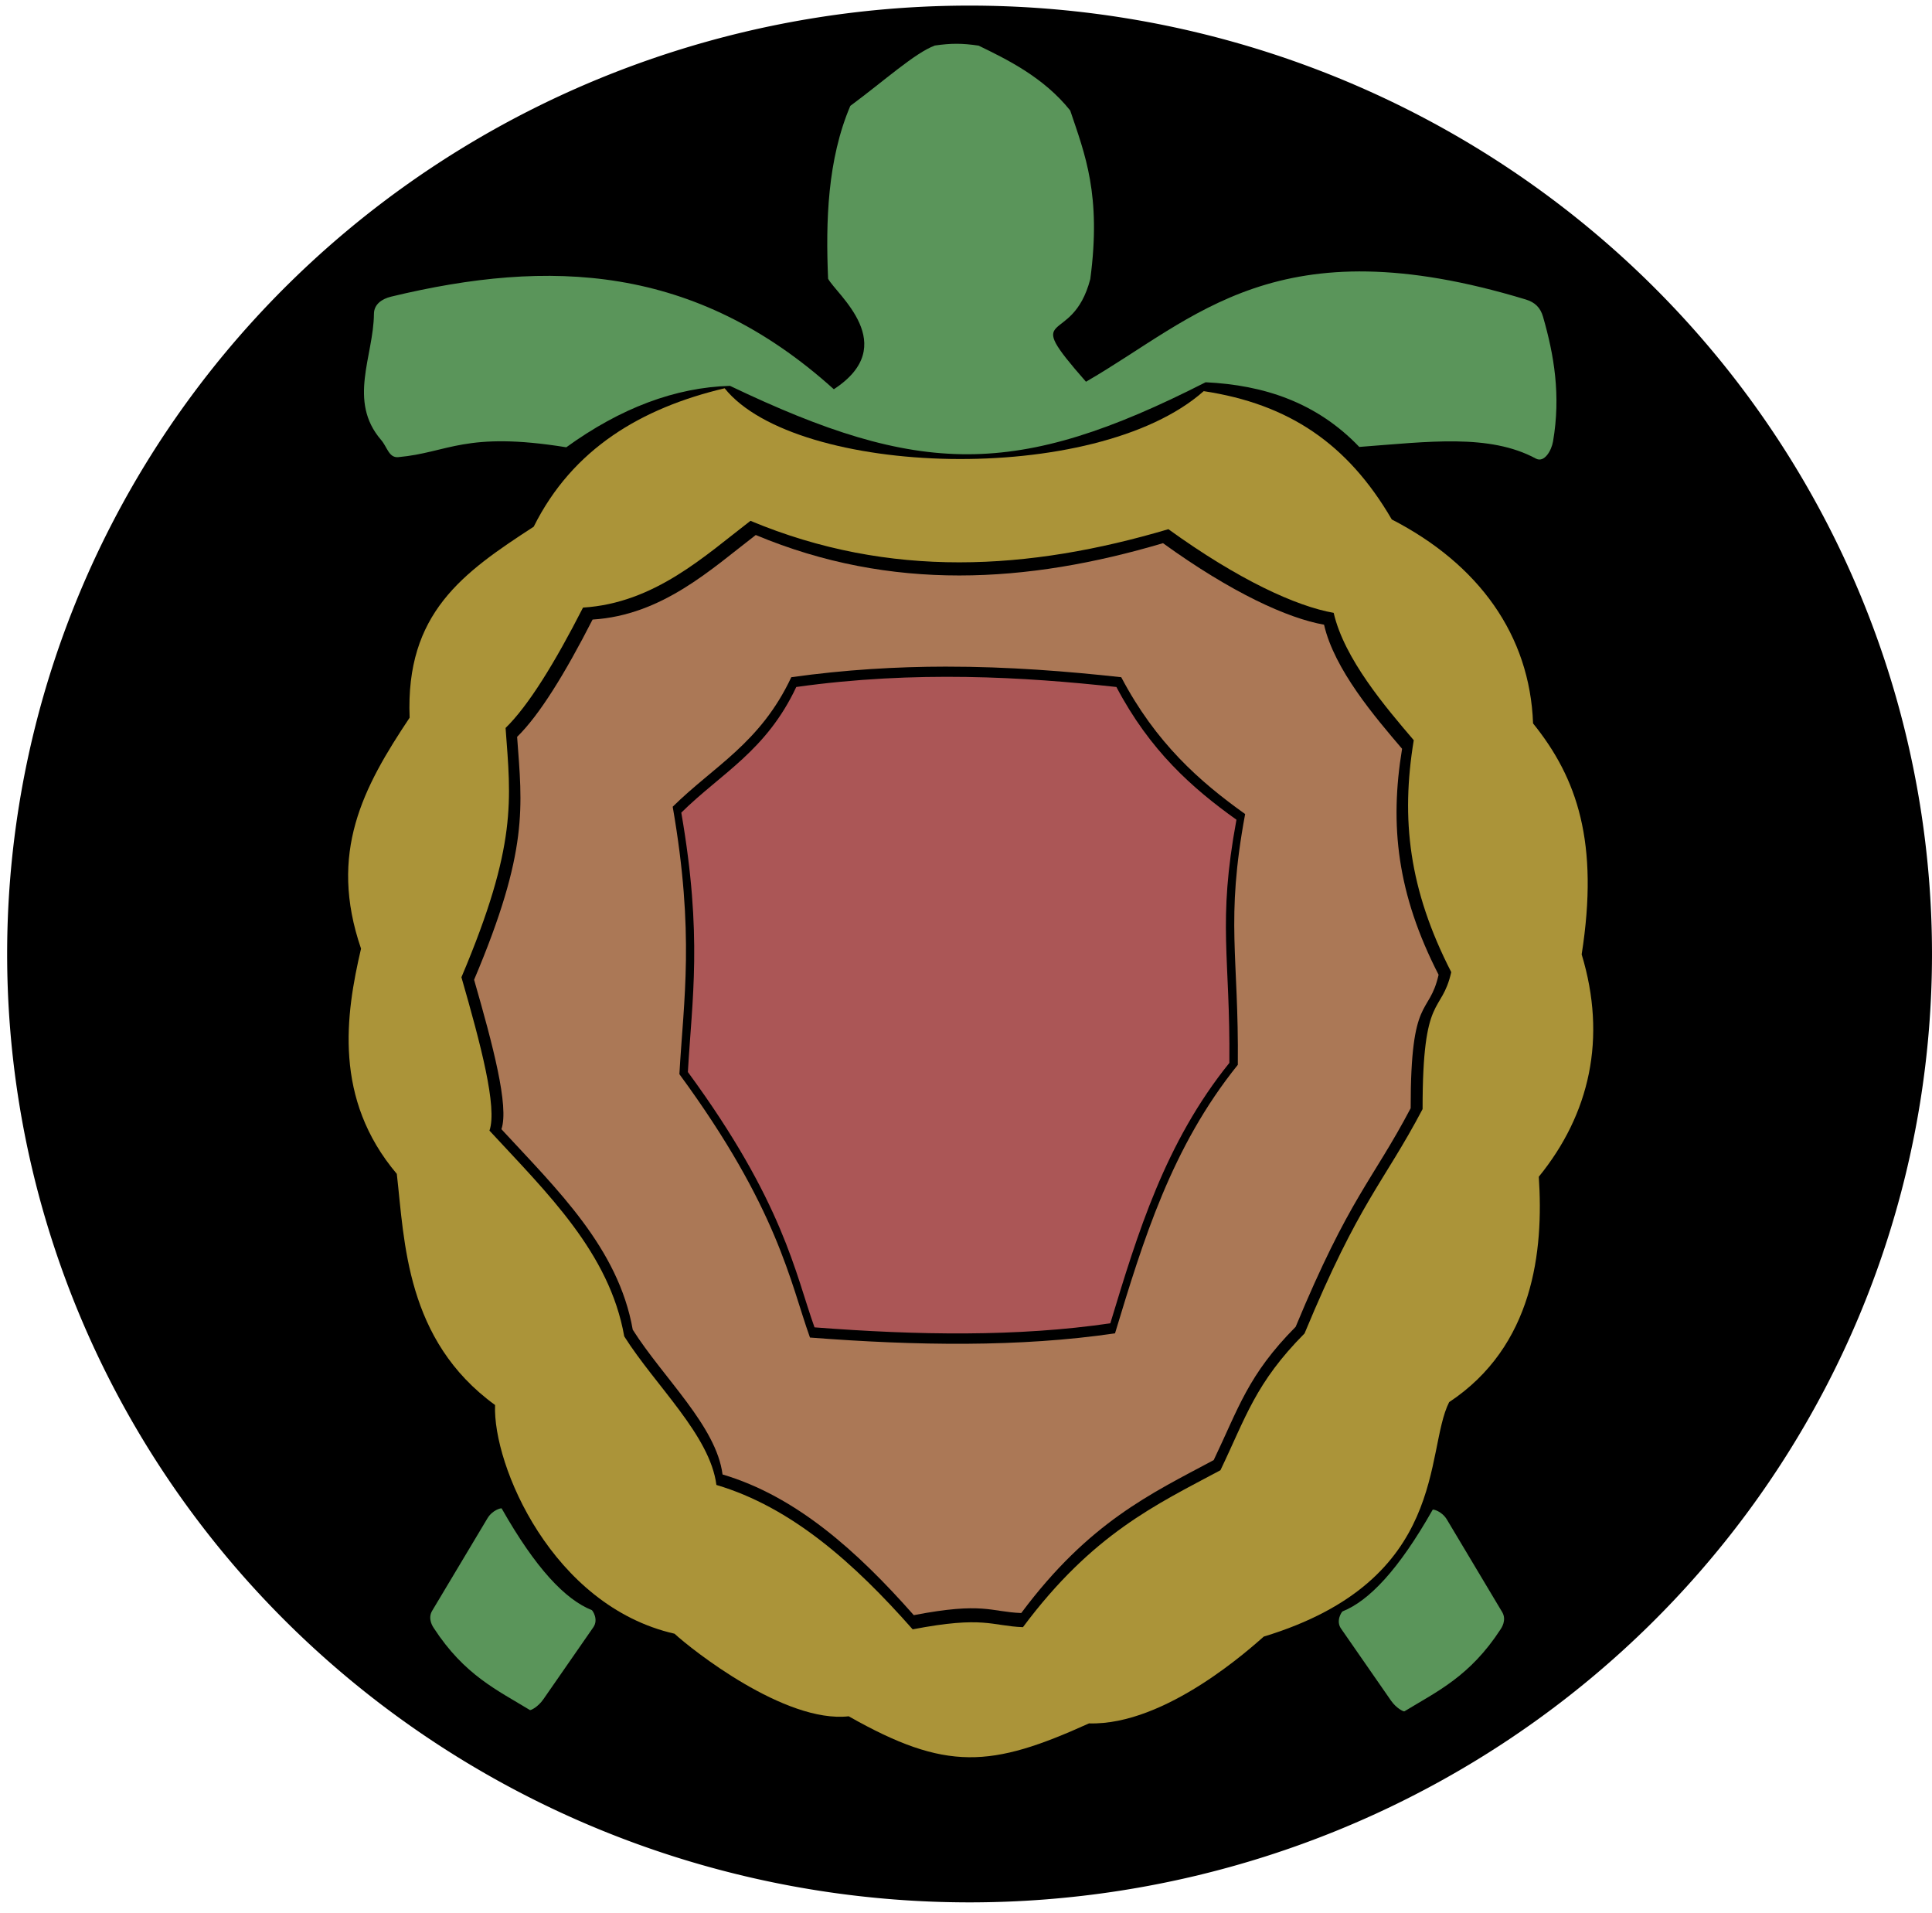 <svg xmlns="http://www.w3.org/2000/svg" viewBox="0 0 400 396"><path d="M399.999 197.48a199.26 196.32 0 11-398.52 0 199.26 196.32 0 11398.52 0z"/><path d="M150.03 80.375c-17.209 4.07-31.483 12.502-39.531 28.656-14.653 9.519-26.574 17.883-25.688 39.531-9.658 14.469-16.863 27.947-10.062 47.812-3.206 13.7-5.728 31.091 7.406 46.625 1.609 14.031 1.836 34.406 20.344 47.844-.514 12.46 11.83 41.573 37.156 47.344 3.504 3.242 22.831 18.576 36.062 17.094 20.21 11.466 29.484 10.642 49.75 1.469 15.965.487 33.85-15.956 36.188-17.97 38.46-11.688 33.233-38.387 38.375-48.53 17.496-11.595 19.583-31.326 18.562-46.656 10.543-12.966 14.135-28.677 8.875-46.031 3.63-23.137-.91-36.482-10.062-47.812-.658-18.244-11.22-32.938-29.25-42.22-9.138-15.687-21.318-23.892-38.938-26.561-22.41 19.862-84.466 17.763-99.188-.594zm5.347 27.439c28.844 12.056 57.683 10.283 86.527 1.732 14.586 10.538 26.522 15.964 34.22 17.318 2.18 9.521 10.822 19.612 16.58 26.362-2.685 16.288-1.04 30.86 7.762 48.01-2.036 8.982-5.954 3.942-5.933 28.35-8.131 15.433-13.01 18.914-24.438 46.44-10.181 10.262-12.136 17.328-17.414 28.319-13.294 7.109-26.486 13.163-40.89 32.488-6.55-.253-8.021-2.398-22.834.449-12.13-13.736-25.083-25.28-40.634-29.89-1.309-10.252-12.593-20.504-19.082-30.756-3.05-17.31-16-29.706-27.902-42.59 1.663-4.823-1.822-17.894-5.805-31.75 11.66-27.535 10.22-36.772 9.14-51.602 4.73-4.618 10.158-13.421 16.035-24.92 14.802-.921 25.213-10.704 34.669-17.96z" fill-opacity=".67" fill="#fd5"/><path d="M156.47 110.75c-9.213 7.07-19.358 16.602-33.781 17.5-5.727 11.204-11.015 19.782-15.625 24.281 1.053 14.45 2.455 23.451-8.906 50.281 3.88 13.502 7.277 26.239 5.656 30.938 11.597 12.554 24.217 24.633 27.188 41.5 6.323 9.99 17.319 19.98 18.594 29.969 15.153 4.493 27.776 15.74 39.594 29.125 14.434-2.774 15.868-.684 22.25-.438 14.036-18.83 26.89-24.729 39.844-31.656 5.143-10.71 7.048-17.595 16.969-27.594 11.136-26.82 15.89-30.213 23.812-45.25-.02-23.784 3.797-18.873 5.781-27.625-8.57-16.71-10.18-30.91-7.56-46.78-5.611-6.577-14.03-16.41-16.156-25.688-7.5-1.319-19.132-6.606-33.344-16.874-28.106 8.332-56.207 10.06-84.312-1.688zm39.356 27.246c13.089-.011 25.275.983 36.316 2.191 7.16 13.594 16.205 21.585 25.65 28.324-4.11 22.205-1.298 29.275-1.514 51.912-13.724 17.027-19.583 36.306-25.425 55.585-19.747 2.896-41.112 2.57-63.158.87-4.105-11.454-6.615-26.702-27.035-54.522.877-15.476 3.195-28.968-1.385-55.36 8.511-8.406 18.143-13.154 24.554-26.81 11.113-1.558 21.817-2.182 31.998-2.191z" fill-opacity=".67" fill="#ffb380"/><path d="M164.86 142.21c24.635-3.454 47.245-2.083 66.28 0 6.943 13.184 15.696 20.941 24.855 27.477-3.985 21.534-1.258 28.386-1.468 50.339-13.31 16.513-18.98 35.208-24.645 53.905-19.151 2.809-39.866 2.488-61.246.839-3.982-11.108-6.416-25.876-26.218-52.856.85-15.009 3.079-28.101-1.364-53.695 8.255-8.152 17.588-12.765 23.806-26.008z" fill-opacity=".67" fill="#ff8080"/><path d="M80.979 61.407c32.718-7.885 62.875-6.794 91.657 19.169 14.035-9.153.502-19.677-1.187-22.877-.514-11.904-.129-24.677 4.598-35.78 7.147-5.288 13.341-10.941 17.501-12.495 3.411-.486 5.636-.483 9.047.019 5.798 2.806 13.484 6.535 18.984 13.44 3.037 9.034 6.479 17.432 4.153 34.892-3.776 14.43-14.74 5.486-.89 21.246C247.624 65.874 264.305 46.33 315.906 62c1.887.574 3.014 1.665 3.56 3.56 2.295 7.961 3.708 16.275 2.076 25.806-.333 1.944-1.824 4.496-3.56 3.56-9.633-5.196-22.224-3.482-36.558-2.41-8.86-9.258-19.796-12.809-31.813-13.386-39.253 19.992-59.226 19.5-98.48.742-11.296.337-22.593 4.55-33.89 12.718-20.961-3.384-24.393 1.108-34.778 2.04-1.964.175-2.272-2.067-3.56-3.56-6.95-8.056-1.554-17.345-1.483-26.103.016-1.972 1.642-3.098 3.56-3.56zM277.97 333.56c5.48-2.195 11.594-8.593 18.65-21.036.09-.159 1.933.335 2.944 2.027l11.447 19.157c1.012 1.693-.23 3.407-.329 3.56-6.363 9.787-13.173 12.874-19.915 16.988-.156.095-1.663-.618-2.787-2.238l-10.34-14.9c-1.124-1.62.16-3.49.33-3.559zM122.52 333.3c-5.48-2.195-11.594-8.593-18.65-21.036-.09-.159-1.933.335-2.944 2.027l-11.454 19.15c-1.012 1.693.23 3.407.329 3.56 6.363 9.787 13.173 12.874 19.915 16.988.156.095 1.663-.618 2.787-2.238l10.34-14.9c1.124-1.62-.16-3.49-.33-3.559z" fill-opacity=".67" fill="#87de87"/></svg>